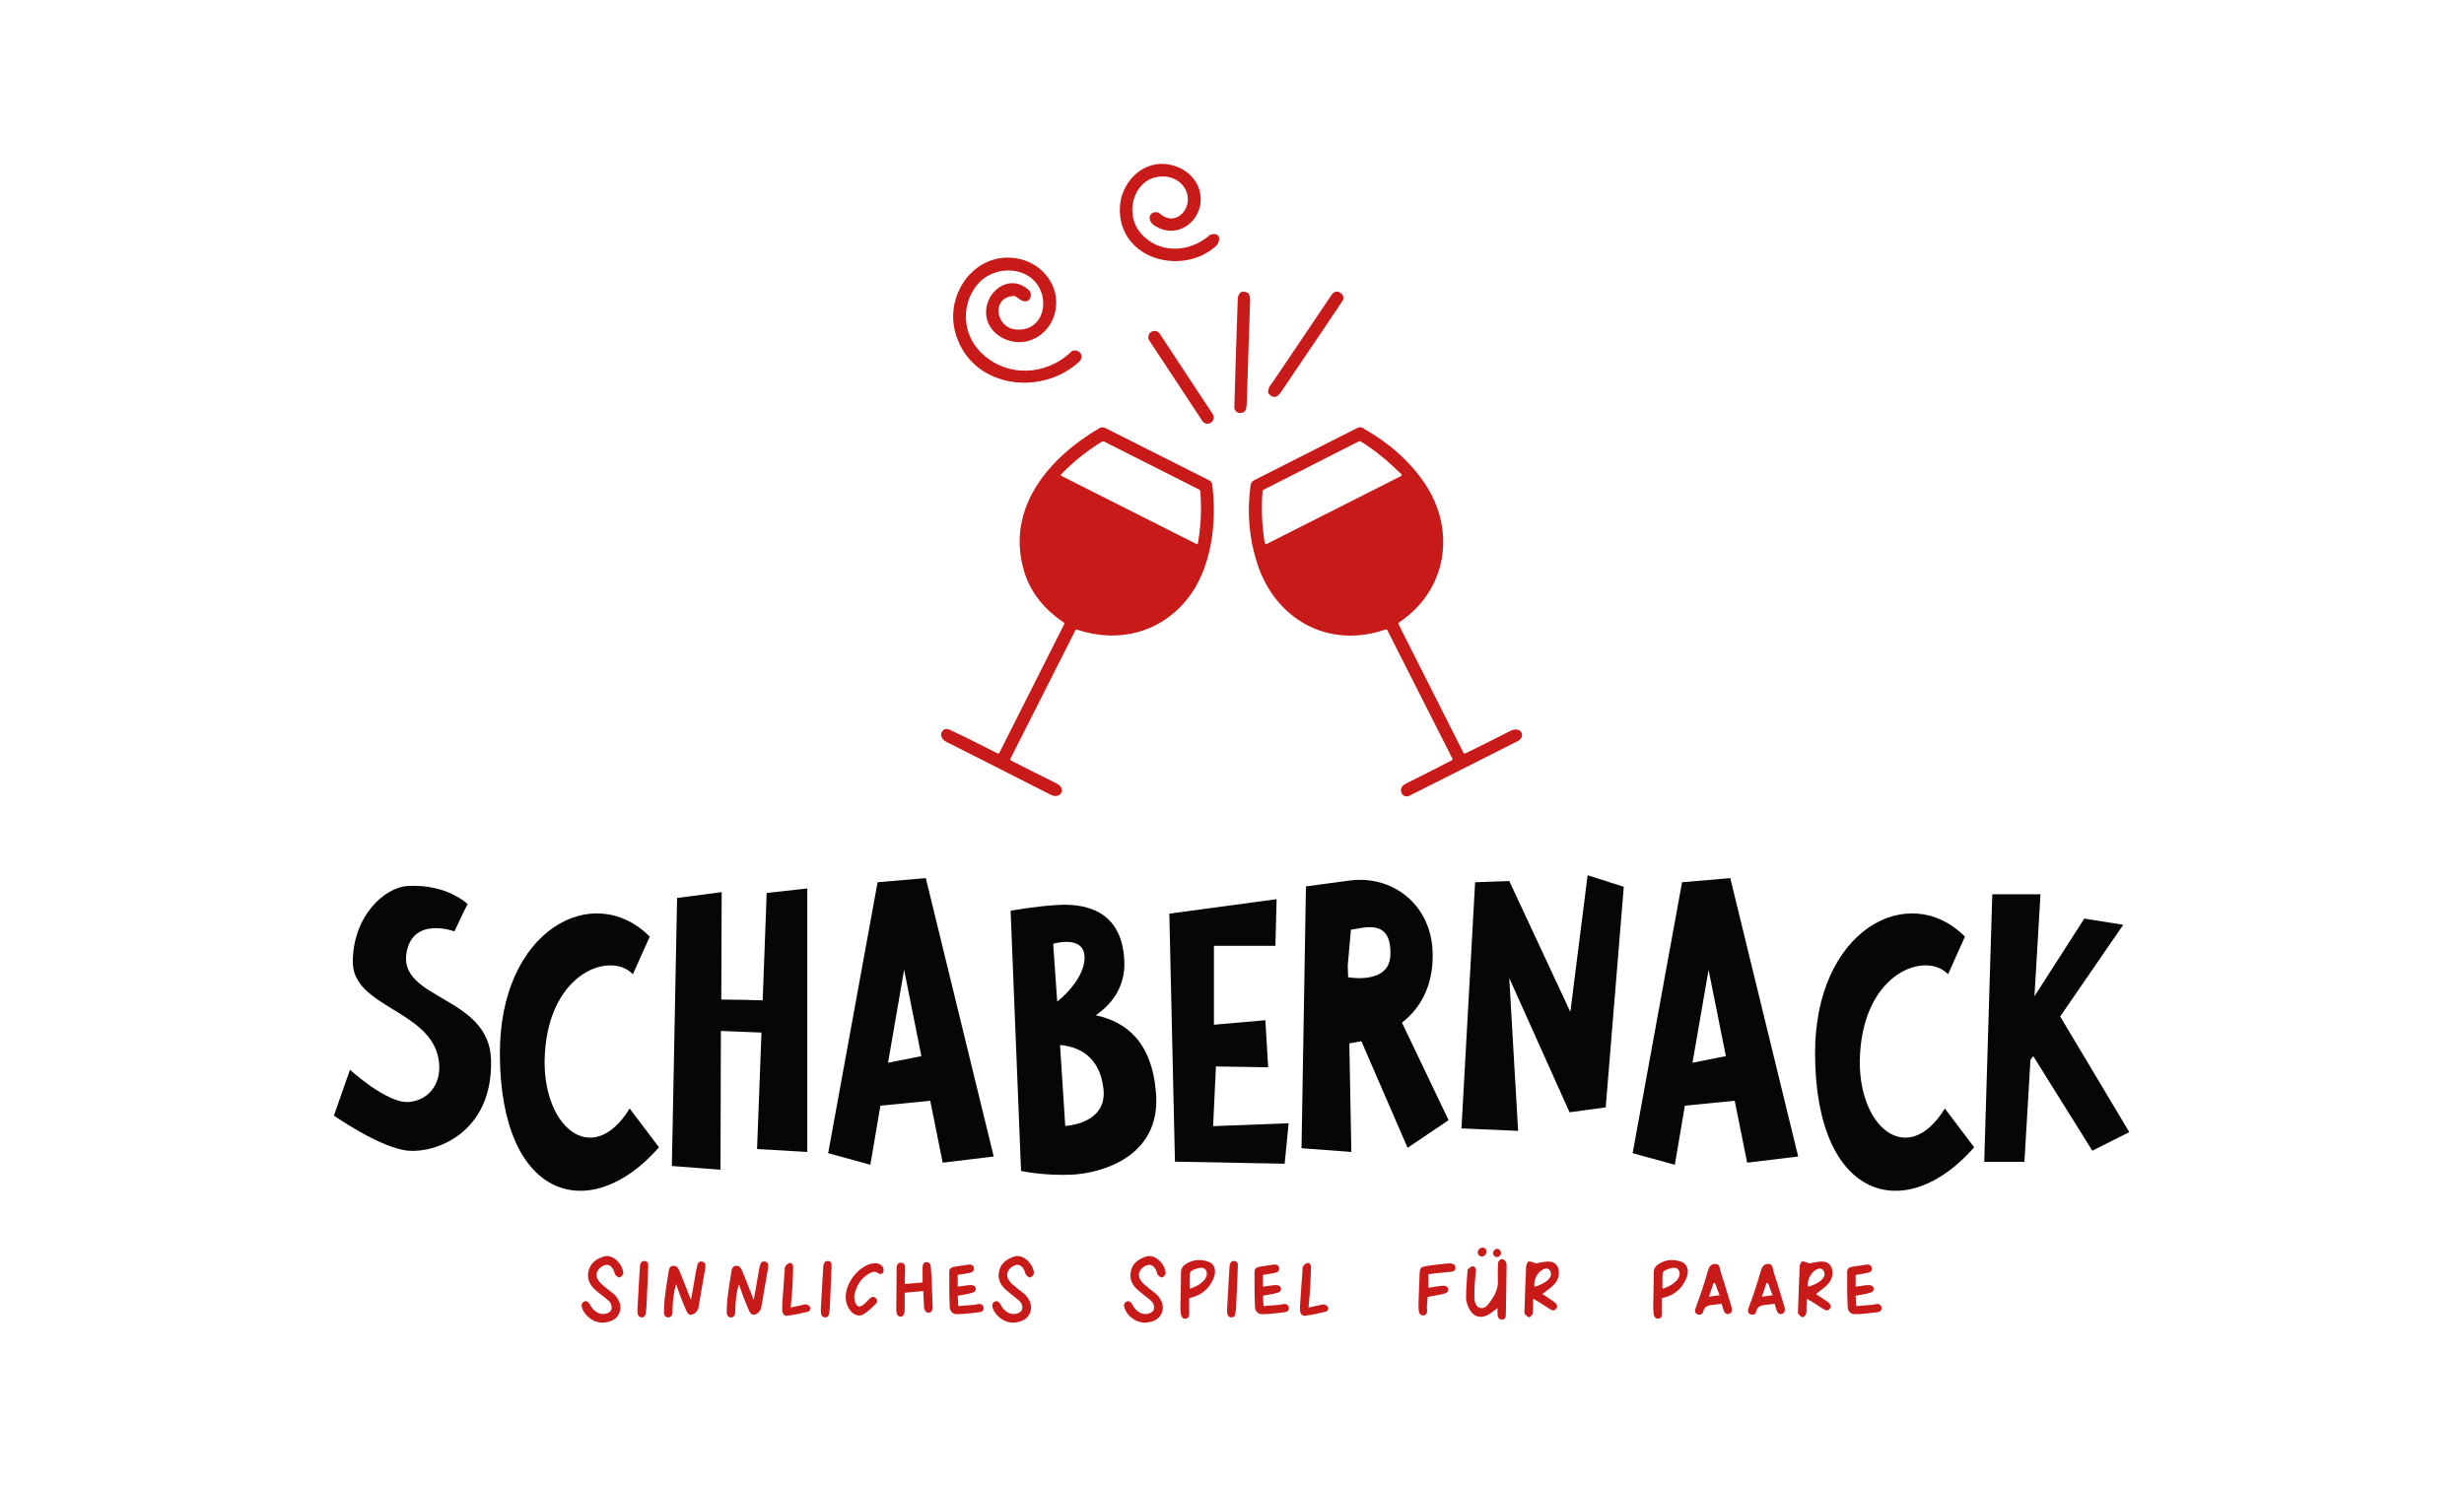 <svg style="fill-rule:evenodd;clip-rule:evenodd;stroke-linejoin:round;stroke-miterlimit:2;" xml:space="preserve" xmlns:xlink="http://www.w3.org/1999/xlink" xmlns="http://www.w3.org/2000/svg" version="1.1" viewBox="0 0 349 211" height="100%" width="100%"><rect style="fill:none;" height="210.583" width="348.888" y="0" x="0" id="Artboard1"></rect><g><g><path style="fill:#080605;" d="M57.825,163.012c3.87,0.351 12.009,-2.516 11.725,-12.872c-0.228,-9.128 -13.262,-8.484 -11.952,-15.271c0.967,-5.091 6.772,-2.926 6.772,-2.926c0,0 1.594,-3.452 1.879,-3.861c-0,-0 -2.903,-2.867 -8.424,-2.575c-3.472,0.176 -7.854,4.388 -7.854,10.766c-0,6.378 10.814,6.787 12.123,13.633c0.626,3.218 -1.082,5.91 -4.155,6.202c-3.073,0.293 -8.366,-4.564 -8.366,-4.564l-2.277,6.495c-0,-0 6.602,4.622 10.529,4.973Z"></path><path style="fill:#080605;" d="M93.34,162.53l-4.155,-5.5c-5.35,8.718 -12.635,2.457 -12.009,-7.782c0.683,-11.586 9.334,-14.512 12.465,-11.235l2.39,-5.325c-7.968,-8.016 -21.343,-0.994 -21.229,16.735c0.114,20.655 12.863,24.165 22.538,13.107Z"></path><path style="fill:#080605;" d="M108.593,126.502l-0.569,15.213c-1.707,-0.059 -4.098,-0.118 -5.862,-0.118l0.057,-15.212l-6.318,0.819l-0.739,37.973l6.886,0.527l0.057,-19.66l5.749,0.234l-0.626,16.5l7.114,0.41l-0,-37.33l-5.749,0.644Z"></path><path style="fill:#080605;" d="M133.522,164.709l7.229,-0.877l-9.619,-39.437l-6.83,0.585l-7.001,38.383l5.977,1.639l1.422,-8.367l7.058,-0.702l1.764,8.776Zm-7.74,-14.159l2.276,-13.165l2.448,12.228l-4.724,0.937Z"></path><path style="fill:#080605;" d="M163.744,154.938c-0.569,-7.489 -4.325,-10.181 -8.537,-11.117c2.39,-1.638 4.212,-4.154 4.041,-7.724c-0.342,-7.664 -6.318,-8.074 -9.448,-7.898c-3.187,0.175 -6.659,0.819 -6.659,0.819l1.48,36.861c-0,0 3.187,0.702 7.171,0.527c3.984,-0.176 12.635,-2.399 11.952,-11.468Zm-10.131,-19.075c-0.114,2.107 -1.878,4.447 -3.87,6.027l-0.569,-8.191c-0,-0 4.61,-1.405 4.439,2.164Zm-2.732,23.639l-0.74,-11.468c2.505,0.234 5.578,1.462 6.147,6.143c0.626,5.091 -5.407,5.325 -5.407,5.325Z"></path><path style="fill:#080605;" d="M181.957,164.855l0.569,-5.733l-10.7,0.409l0.399,-8.455l7.399,0.117l-0.399,-6.67l-7.285,0.644l-0,-11.176l8.708,0l0.171,-6.612l-15.197,2.048l0.797,35.136l15.538,0.292Z"></path><path style="fill:#080605;" d="M199.373,162.603l5.805,-3.92l-6.602,-13.809c3.074,-2.399 4.553,-5.968 4.326,-10.298c-0.342,-6.494 -5.692,-10.649 -11.782,-9.83l-6.146,0.82l-0.627,37.095l7.058,0.527l-0.285,-15.388c0.513,-0.059 1.082,-0.176 1.708,-0.293l6.545,15.096Zm-8.48,-25.803l0.455,-5.091c1.935,-0.292 5.862,-1.638 5.578,3.745c-0.228,3.686 -5.009,3.159 -5.976,2.984l-0.057,-1.638Z"></path><path style="fill:#080605;" d="M215.025,160.204l-1.252,-21.649l8.537,19.016l5.122,-0.702l2.561,-31.245l-5.122,-1.638l-2.447,19.367l-8.651,-18.548l-4.838,0.175l-1.935,34.873l8.025,0.351Z"></path><path style="fill:#080605;" d="M247.466,164.709l7.229,-0.877l-9.619,-39.437l-6.83,0.585l-7,38.383l5.976,1.639l1.422,-8.367l7.058,-0.702l1.764,8.776Zm-7.74,-14.159l2.276,-13.165l2.448,12.228l-4.724,0.937Z"></path><path style="fill:#080605;" d="M279.623,162.53l-4.154,-5.5c-5.35,8.718 -12.636,2.457 -12.01,-7.782c0.683,-11.586 9.335,-14.512 12.465,-11.235l2.39,-5.325c-7.968,-8.016 -21.343,-0.994 -21.229,16.735c0.114,20.655 12.863,24.165 22.538,13.107Z"></path><path style="fill:#080605;" d="M296.356,163.012l5.237,-2.633l-9.79,-16.383l8.936,-12.989l-5.521,-0.878l-7.057,11l0.853,-14.452l-6.829,0l-1.139,37.915l5.692,0l0.853,-14.452l0.399,-0.527l8.366,13.399Z"></path></g><g><path style="fill:#c91a1a;" d="M87.696,186.067c0.398,-0.881 0.118,-1.753 -0.491,-2.484c-0.166,-0.199 -0.379,-0.358 -0.581,-0.522c-0.454,-0.369 -0.935,-0.708 -1.367,-1.103c-0.258,-0.236 -0.502,-0.526 -0.651,-0.842c-0.31,-0.655 0.05,-1.411 0.79,-1.782c0.638,-0.32 1.13,-0.142 1.502,0.57c0.121,0.23 0.142,0.53 0.297,0.723c0.142,0.176 0.459,0.394 0.6,0.336c0.215,-0.089 0.493,-0.403 0.486,-0.611c-0.044,-1.195 -1.431,-2.773 -2.782,-2.346c-1.051,0.333 -1.873,0.915 -2.142,2.066c-0.264,1.125 0.202,2.006 1.022,2.712c0.494,0.425 1.011,0.82 1.523,1.221c0.489,0.383 0.865,0.837 0.695,1.51c-0.111,0.443 -0.929,0.759 -1.61,0.586c-0.344,-0.088 -0.679,-0.336 -0.944,-0.592c-0.251,-0.243 -0.393,-0.601 -0.608,-0.89c-0.191,-0.258 -0.445,-0.39 -0.757,-0.203c-0.295,0.178 -0.349,0.452 -0.26,0.773c0.338,1.218 1.659,2.201 2.935,2.183c0.975,-0.07 1.906,-0.338 2.343,-1.305Z"></path><path style="fill:#c91a1a;" d="M91.818,179.211c-0.009,-0.347 -0.185,-0.567 -0.532,-0.578c-0.337,-0.012 -0.542,0.184 -0.607,0.519c-0.038,0.194 -0.056,0.393 -0.067,0.591c-0.107,1.85 -0.213,3.699 -0.315,5.549c-0.012,0.231 -0.023,0.466 0.003,0.694c0.041,0.366 0.226,0.635 0.614,0.637c0.347,0.001 0.508,-0.242 0.551,-0.574c0.037,-0.296 0.084,-0.591 0.097,-0.887c0.066,-1.587 0.267,-5.555 0.256,-5.951Z"></path><path style="fill:#c91a1a;" d="M97.875,184.104c-0.026,0.004 -0.119,-0.246 -0.119,-0.246c-0,0 -0.211,-0.528 -0.316,-0.793c-0.411,-1.04 -0.808,-2.086 -1.241,-3.116c-0.158,-0.376 -0.438,-0.687 -0.891,-0.626c-0.484,0.065 -0.557,0.479 -0.617,0.884c-0.176,1.176 -0.378,2.348 -0.524,3.528c-0.089,0.72 -0.119,1.452 -0.125,2.178c-0.005,0.464 0.279,0.746 0.634,0.714c0.388,-0.036 0.548,-0.305 0.572,-0.674c0.017,-0.264 0.01,-0.53 0.022,-0.794c0.045,-1.04 0.145,-2.071 0.5,-3.256c0.219,0.638 0.366,1.106 0.54,1.562c0.258,0.676 0.516,1.354 0.813,2.012c0.172,0.379 0.362,0.891 0.879,0.752c0.464,-0.124 0.821,-0.494 0.94,-1.024c0.021,-0.097 0.025,-0.197 0.042,-0.295c0.293,-1.691 0.587,-3.382 0.88,-5.073c0.017,-0.098 0.029,-0.196 0.044,-0.295c0.059,-0.409 -0.038,-0.752 -0.476,-0.828c-0.379,-0.065 -0.598,0.178 -0.683,0.546c-0.059,0.257 -0.113,0.516 -0.159,0.775c-0.226,1.267 -0.687,4.065 -0.715,4.069Z"></path><path style="fill:#c91a1a;" d="M106.763,184.104c-0.026,0.004 -0.118,-0.246 -0.118,-0.246c-0,0 -0.211,-0.528 -0.316,-0.793c-0.411,-1.04 -0.808,-2.086 -1.241,-3.116c-0.158,-0.376 -0.438,-0.687 -0.891,-0.626c-0.484,0.065 -0.557,0.479 -0.617,0.884c-0.176,1.176 -0.378,2.348 -0.524,3.528c-0.089,0.72 -0.119,1.452 -0.126,2.178c-0.004,0.464 0.28,0.746 0.635,0.714c0.388,-0.036 0.548,-0.305 0.572,-0.674c0.017,-0.264 0.01,-0.53 0.021,-0.794c0.046,-1.04 0.146,-2.071 0.501,-3.256c0.219,0.638 0.365,1.106 0.54,1.562c0.258,0.676 0.516,1.354 0.813,2.012c0.171,0.379 0.362,0.891 0.879,0.752c0.464,-0.124 0.821,-0.494 0.939,-1.024c0.022,-0.097 0.026,-0.197 0.043,-0.295c0.293,-1.691 0.587,-3.382 0.88,-5.073c0.017,-0.098 0.029,-0.196 0.044,-0.295c0.059,-0.409 -0.038,-0.752 -0.476,-0.828c-0.379,-0.065 -0.598,0.178 -0.683,0.546c-0.06,0.257 -0.113,0.516 -0.159,0.775c-0.226,1.267 -0.687,4.065 -0.716,4.069Z"></path><path style="fill:#c91a1a;" d="M112.237,182.292c0.055,-0.923 0.076,-1.849 0.105,-2.774c0.01,-0.345 -0.173,-0.639 -0.489,-0.607c-0.226,0.023 -0.467,0.274 -0.625,0.484c-0.102,0.136 -0.075,0.381 -0.089,0.579c-0.113,1.548 -0.224,3.096 -0.329,4.645c-0.022,0.329 -0.034,0.662 -0.016,0.991c0.025,0.452 0.28,0.838 0.708,0.783c1.012,-0.129 2.014,-0.352 3.008,-0.589c0.138,-0.033 0.332,-0.404 0.284,-0.537c-0.07,-0.198 -0.312,-0.407 -0.518,-0.46c-0.231,-0.059 -0.505,0.038 -0.756,0.089c-0.467,0.094 -0.93,0.203 -1.522,0.334c0.091,-1.102 0.184,-2.019 0.239,-2.938Z"></path><path style="fill:#c91a1a;" d="M117.791,179.211c-0.009,-0.347 -0.185,-0.567 -0.532,-0.578c-0.337,-0.012 -0.542,0.184 -0.607,0.519c-0.037,0.194 -0.055,0.393 -0.067,0.591c-0.107,1.85 -0.212,3.699 -0.314,5.549c-0.013,0.231 -0.024,0.466 0.002,0.694c0.041,0.366 0.226,0.635 0.614,0.637c0.347,0.001 0.508,-0.242 0.551,-0.574c0.038,-0.296 0.085,-0.591 0.097,-0.887c0.066,-1.587 0.267,-5.555 0.256,-5.951Z"></path><path style="fill:#c91a1a;" d="M120.437,185.661c0.501,0.635 1.223,0.909 1.89,0.514c0.651,-0.386 1.198,-0.969 1.754,-1.507c0.233,-0.226 0.213,-0.549 -0.054,-0.79c-0.263,-0.237 -0.543,-0.196 -0.785,0.023c-0.265,0.241 -0.492,0.525 -0.755,0.767c-0.727,0.669 -1.188,0.533 -1.425,-0.431c-0.062,-0.251 -0.095,-0.537 -0.043,-0.785c0.261,-1.246 0.852,-2.283 1.941,-2.951c0.443,-0.271 0.905,-0.517 1.434,-0.129c0.281,0.206 0.627,0.106 0.732,-0.196c0.077,-0.221 0.005,-0.606 -0.148,-0.781c-0.396,-0.451 -0.943,-0.518 -1.514,-0.387c-1.905,0.437 -3.676,2.71 -3.676,4.722c-0.009,0.724 0.209,1.372 0.649,1.931Z"></path><path style="fill:#c91a1a;" d="M128.147,181.221c0.012,-0.563 0.05,-1.125 0.049,-1.688c0,-0.377 -0.195,-0.645 -0.58,-0.654c-0.381,-0.008 -0.58,0.239 -0.614,0.623c-0.011,0.131 -0.003,0.265 -0.004,0.397c-0.017,1.855 -0.043,3.709 -0.049,5.564c-0.002,0.736 0.201,1.048 0.611,1.047c0.412,-0 0.584,-0.315 0.581,-1.057c-0.002,-0.751 -0,-1.502 -0,-2.32c0.914,-0.083 1.735,-0.158 2.628,-0.239c0.04,0.805 0.059,1.56 0.121,2.312c0.043,0.517 0.352,0.825 0.708,0.748c0.439,-0.094 0.512,-0.436 0.498,-0.835c-0.045,-1.224 -0.075,-2.449 -0.125,-3.673c-0.025,-0.629 -0.086,-1.255 -0.122,-1.883c-0.023,-0.4 -0.131,-0.729 -0.585,-0.764c-0.393,-0.03 -0.581,0.235 -0.599,0.829c-0.008,0.232 0.013,0.464 0.015,0.696c0.003,0.421 0.001,0.842 0.001,1.351c-0.863,0.074 -1.649,0.142 -2.497,0.215c-0.017,-0.288 -0.041,-0.479 -0.037,-0.669l0,-0Z"></path><path style="fill:#c91a1a;" d="M137.276,180.331c0.382,-0.065 0.724,-0.227 0.67,-0.682c-0.055,-0.449 -0.418,-0.553 -0.807,-0.499c-0.67,0.093 -1.335,0.216 -2.005,0.307c-0.416,0.057 -0.679,0.303 -0.68,0.706c-0.005,1.653 -0.011,3.308 0.068,4.958c0.033,0.678 0.425,1.058 1.081,1.049c1.054,-0.014 2.108,-0.16 3.158,-0.283c0.347,-0.041 0.632,-0.28 0.555,-0.674c-0.084,-0.432 -0.435,-0.536 -0.829,-0.472c-0.126,0.02 -0.248,0.082 -0.374,0.093c-0.762,0.066 -1.525,0.124 -2.384,0.191c-0.029,-0.547 -0.053,-0.986 -0.079,-1.47c0.594,-0.111 1.097,-0.203 1.599,-0.298c0.742,-0.14 1.024,-0.364 0.948,-0.751c-0.076,-0.387 -0.421,-0.523 -1.133,-0.433c-0.461,0.057 -0.92,0.128 -1.413,0.197l0,-1.66c0.613,-0.105 1.12,-0.192 1.625,-0.279Z"></path><path style="fill:#c91a1a;" d="M145.858,186.067c0.398,-0.881 0.119,-1.753 -0.491,-2.484c-0.165,-0.199 -0.379,-0.358 -0.58,-0.522c-0.455,-0.369 -0.935,-0.708 -1.367,-1.103c-0.259,-0.236 -0.502,-0.526 -0.652,-0.842c-0.31,-0.655 0.051,-1.411 0.791,-1.782c0.637,-0.32 1.129,-0.142 1.502,0.57c0.121,0.23 0.142,0.53 0.297,0.723c0.142,0.176 0.459,0.394 0.599,0.336c0.215,-0.089 0.494,-0.403 0.486,-0.611c-0.043,-1.195 -1.431,-2.773 -2.781,-2.346c-1.051,0.333 -1.873,0.915 -2.143,2.066c-0.263,1.125 0.203,2.006 1.023,2.712c0.493,0.425 1.011,0.82 1.523,1.221c0.488,0.383 0.864,0.837 0.695,1.51c-0.112,0.443 -0.93,0.759 -1.611,0.586c-0.344,-0.088 -0.678,-0.336 -0.943,-0.592c-0.252,-0.243 -0.394,-0.601 -0.608,-0.89c-0.192,-0.258 -0.446,-0.39 -0.757,-0.203c-0.295,0.178 -0.35,0.452 -0.261,0.773c0.339,1.218 1.66,2.201 2.935,2.183c0.976,-0.07 1.906,-0.338 2.343,-1.305Z"></path><path style="fill:#c91a1a;" d="M164.519,186.067c0.398,-0.881 0.118,-1.753 -0.491,-2.484c-0.166,-0.199 -0.379,-0.358 -0.581,-0.522c-0.455,-0.369 -0.935,-0.708 -1.367,-1.103c-0.258,-0.236 -0.502,-0.526 -0.651,-0.842c-0.31,-0.655 0.05,-1.411 0.79,-1.782c0.638,-0.32 1.129,-0.142 1.502,0.57c0.121,0.23 0.142,0.53 0.297,0.723c0.142,0.176 0.459,0.394 0.599,0.336c0.215,-0.089 0.494,-0.403 0.487,-0.611c-0.044,-1.195 -1.431,-2.773 -2.782,-2.346c-1.051,0.333 -1.873,0.915 -2.142,2.066c-0.264,1.125 0.202,2.006 1.022,2.712c0.493,0.425 1.011,0.82 1.523,1.221c0.489,0.383 0.865,0.837 0.695,1.51c-0.112,0.443 -0.929,0.759 -1.61,0.586c-0.344,-0.088 -0.679,-0.336 -0.944,-0.592c-0.251,-0.243 -0.394,-0.601 -0.608,-0.89c-0.191,-0.258 -0.446,-0.39 -0.757,-0.203c-0.295,0.178 -0.35,0.452 -0.261,0.773c0.339,1.218 1.66,2.201 2.936,2.183c0.975,-0.07 1.906,-0.338 2.343,-1.305Z"></path><path style="fill:#c91a1a;" d="M169.423,183.597c1.234,-0.51 2.077,-1.434 2.536,-2.702c0.353,-0.973 0.034,-1.86 -0.794,-2.155c-1.115,-0.398 -2.216,-0.324 -3.24,0.353c-0.437,0.289 -0.654,0.657 -0.651,1.229c0.007,1.522 -0.054,3.044 -0.077,4.567c-0.006,0.396 0.002,0.797 0.052,1.189c0.067,0.528 0.355,0.795 0.736,0.719c0.468,-0.093 0.464,-0.458 0.454,-0.844c-0.016,-0.658 -0.004,-1.317 -0.004,-2.044c0.376,-0.117 0.692,-0.189 0.988,-0.312Zm-0.913,-1.036c0,-0.721 -0.035,-1.424 0.022,-2.12c0.016,-0.199 0.262,-0.469 0.462,-0.545c0.604,-0.232 1.492,-0.565 1.822,0.059c0.567,1.076 -0.897,2.221 -2.306,2.606Z"></path><path style="fill:#c91a1a;" d="M175.336,179.211c-0.01,-0.347 -0.185,-0.567 -0.532,-0.578c-0.337,-0.012 -0.542,0.184 -0.607,0.519c-0.038,0.194 -0.056,0.393 -0.067,0.591c-0.108,1.85 -0.213,3.699 -0.315,5.549c-0.012,0.231 -0.023,0.466 0.003,0.694c0.041,0.366 0.226,0.635 0.614,0.637c0.347,0.001 0.508,-0.242 0.55,-0.574c0.038,-0.296 0.085,-0.591 0.098,-0.887c0.066,-1.587 0.267,-5.555 0.256,-5.951Z"></path><path style="fill:#c91a1a;" d="M180.511,180.331c0.381,-0.065 0.724,-0.227 0.669,-0.682c-0.055,-0.449 -0.418,-0.553 -0.807,-0.499c-0.67,0.093 -1.335,0.216 -2.005,0.307c-0.416,0.057 -0.679,0.303 -0.68,0.706c-0.005,1.653 -0.011,3.308 0.068,4.958c0.033,0.678 0.426,1.058 1.081,1.049c1.054,-0.014 2.108,-0.16 3.158,-0.283c0.347,-0.041 0.632,-0.28 0.556,-0.674c-0.085,-0.432 -0.435,-0.536 -0.83,-0.472c-0.126,0.02 -0.248,0.082 -0.374,0.093c-0.762,0.066 -1.525,0.124 -2.384,0.191c-0.029,-0.547 -0.053,-0.986 -0.079,-1.47c0.595,-0.111 1.097,-0.203 1.599,-0.298c0.742,-0.14 1.024,-0.364 0.948,-0.751c-0.075,-0.387 -0.42,-0.523 -1.133,-0.433c-0.461,0.057 -0.92,0.128 -1.412,0.197l-0,-1.66c0.612,-0.105 1.119,-0.192 1.625,-0.279Z"></path><path style="fill:#c91a1a;" d="M185.58,182.292c0.055,-0.923 0.076,-1.849 0.105,-2.774c0.01,-0.345 -0.173,-0.639 -0.489,-0.607c-0.226,0.023 -0.467,0.274 -0.625,0.484c-0.102,0.136 -0.075,0.381 -0.089,0.579c-0.113,1.548 -0.224,3.096 -0.329,4.645c-0.022,0.329 -0.034,0.662 -0.016,0.991c0.025,0.452 0.28,0.838 0.708,0.783c1.012,-0.129 2.014,-0.352 3.008,-0.589c0.138,-0.033 0.332,-0.404 0.284,-0.537c-0.07,-0.198 -0.313,-0.407 -0.518,-0.46c-0.231,-0.059 -0.505,0.038 -0.757,0.089c-0.466,0.094 -0.929,0.203 -1.521,0.334c0.091,-1.102 0.184,-2.019 0.239,-2.938Z"></path><path style="fill:#c91a1a;" d="M203.3,180.379c0.735,-0.075 1.471,-0.143 2.206,-0.215c0.351,-0.034 0.651,-0.157 0.642,-0.579c-0.009,-0.403 -0.29,-0.559 -0.644,-0.598c-0.127,-0.015 -0.259,-0.027 -0.385,-0.013c-1.021,0.118 -2.046,0.209 -3.06,0.376c-0.868,0.142 -0.945,0.261 -0.988,1.157c-0.064,1.352 -0.112,2.705 -0.153,4.058c-0.013,0.395 -0.017,0.797 0.043,1.185c0.054,0.346 0.268,0.621 0.659,0.586c0.399,-0.036 0.521,-0.337 0.52,-0.704c-0.001,-0.164 -0.051,-0.33 -0.041,-0.493c0.027,-0.452 0.074,-0.903 0.118,-1.412c0.7,-0.131 1.329,-0.249 1.957,-0.367c0.739,-0.139 1.008,-0.354 0.941,-0.751c-0.068,-0.403 -0.409,-0.541 -1.111,-0.439c-0.557,0.08 -1.113,0.169 -1.689,0.258l0,-1.919c0.363,-0.049 0.673,-0.097 0.985,-0.13Z"></path><path style="fill:#c91a1a;" d="M212.111,186.217c0.025,0.405 0.188,0.727 0.631,0.723c0.481,-0.003 0.542,-0.38 0.548,-0.767c0.037,-2.25 0.074,-4.5 0.102,-6.75c0.003,-0.228 0.01,-0.5 -0.101,-0.673c-0.121,-0.189 -0.368,-0.373 -0.576,-0.394c-0.15,-0.014 -0.385,0.211 -0.472,0.386c-0.095,0.191 -0.077,0.448 -0.081,0.676c-0.009,0.661 -0.03,1.323 0.001,1.982c0.058,1.207 -0.489,2.174 -1.147,3.082c-0.344,0.475 -0.797,0.995 -1.44,0.781c-0.584,-0.193 -0.708,-0.843 -0.734,-1.403c-0.035,-0.757 0.018,-1.519 0.06,-2.277c0.029,-0.528 0.121,-1.052 0.15,-1.58c0.018,-0.328 -0.139,-0.63 -0.484,-0.61c-0.21,0.012 -0.427,0.212 -0.606,0.369c-0.082,0.071 -0.106,0.241 -0.114,0.369c-0.078,1.253 -0.203,2.506 -0.192,3.758c0.005,0.533 0.223,1.106 0.479,1.584c0.578,1.077 1.563,1.357 2.635,0.788c0.42,-0.223 0.786,-0.553 1.338,-0.95c-0,0.388 -0.013,0.648 0.003,0.906Zm-2.805,-8.811c-0.007,0.315 0.257,0.597 0.567,0.604c0.334,0.007 0.68,-0.332 0.69,-0.677c0.009,-0.328 -0.244,-0.596 -0.563,-0.594c-0.356,0.002 -0.686,0.318 -0.694,0.667Zm2.718,-0.497c-0.282,0.011 -0.554,0.325 -0.553,0.637c0.002,0.287 0.252,0.533 0.547,0.535c0.326,0.003 0.581,-0.252 0.581,-0.579c-0.001,-0.325 -0.273,-0.605 -0.574,-0.593l-0.001,-0Z"></path><path style="fill:#c91a1a;" d="M216.519,178.699c-0.139,0.009 -0.348,0.455 -0.36,0.71c-0.101,2.111 -0.164,4.225 -0.235,6.337c-0.005,0.131 -0.033,0.311 0.035,0.385c0.182,0.195 0.398,0.445 0.626,0.477c0.144,0.02 0.403,-0.284 0.487,-0.494c0.091,-0.23 0.042,-0.52 0.051,-0.784c0.014,-0.407 0.025,-0.814 0.042,-1.337c0.379,0.215 0.604,0.333 0.819,0.468c0.521,0.327 1.039,0.658 1.552,0.996c0.303,0.2 0.617,0.274 0.869,-0.03c0.305,-0.368 0.09,-0.692 -0.2,-0.935c-0.272,-0.227 -0.585,-0.403 -0.88,-0.602c-0.28,-0.189 -0.561,-0.377 -0.859,-0.577c0.549,-0.429 1.034,-0.759 1.46,-1.154c0.486,-0.451 0.828,-1.008 0.873,-1.713c0.067,-1.045 -0.498,-1.747 -1.514,-1.735c-0.598,0.007 -1.194,0.179 -1.735,0.268c-0.36,-0.111 -0.702,-0.3 -1.031,-0.28Zm0.832,3.588c-0.304,-1.716 1.647,-3.278 2.212,-2.258c0.547,0.989 -0.827,1.865 -2.212,2.258Z"></path><path style="fill:#c91a1a;" d="M236.386,183.597c1.234,-0.51 2.077,-1.434 2.536,-2.702c0.353,-0.973 0.034,-1.86 -0.794,-2.155c-1.115,-0.398 -2.216,-0.324 -3.239,0.353c-0.438,0.289 -0.655,0.657 -0.652,1.229c0.007,1.522 -0.054,3.044 -0.077,4.567c-0.006,0.396 0.002,0.797 0.052,1.189c0.067,0.528 0.355,0.795 0.736,0.719c0.468,-0.093 0.464,-0.458 0.454,-0.844c-0.016,-0.658 -0.004,-1.317 -0.004,-2.044c0.376,-0.117 0.692,-0.189 0.988,-0.312Zm-0.913,-1.036c0,-0.721 -0.035,-1.424 0.022,-2.12c0.016,-0.199 0.263,-0.469 0.462,-0.545c0.604,-0.232 1.492,-0.565 1.822,0.059c0.567,1.076 -0.897,2.221 -2.306,2.606Z"></path><path style="fill:#c91a1a;" d="M244.139,185.643c0.121,0.346 0.349,0.582 0.728,0.489c0.379,-0.093 0.485,-0.4 0.428,-0.773c-0.015,-0.098 -0.035,-0.196 -0.064,-0.29c-0.326,-1.074 -0.652,-2.147 -0.982,-3.219c-0.204,-0.662 -0.455,-1.312 -0.607,-1.986c-0.095,-0.418 -0.14,-0.789 -0.658,-0.805c-0.539,-0.016 -0.857,0.244 -1.027,0.817c-0.264,0.886 -0.524,1.773 -0.813,2.65c-0.301,0.909 -0.626,1.81 -0.954,2.709c-0.137,0.374 -0.206,0.738 0.211,0.939c0.391,0.189 0.754,0.003 0.849,-0.391c0.191,-0.796 0.76,-0.883 1.39,-0.936c0.382,-0.032 0.762,-0.09 1.214,-0.146c0.113,0.378 0.188,0.664 0.285,0.942Zm-0.573,-2.157c-0.526,0.071 -0.947,0.129 -1.515,0.206c0.251,-0.74 0.452,-1.335 0.653,-1.93c0.07,0.002 0.139,0.003 0.208,0.005c0.202,0.53 0.404,1.06 0.654,1.719Z"></path><path style="fill:#c91a1a;" d="M251.641,185.643c0.121,0.346 0.349,0.582 0.728,0.489c0.379,-0.093 0.485,-0.4 0.428,-0.773c-0.015,-0.098 -0.035,-0.196 -0.064,-0.29c-0.326,-1.074 -0.652,-2.147 -0.982,-3.219c-0.204,-0.662 -0.455,-1.312 -0.607,-1.986c-0.095,-0.418 -0.14,-0.789 -0.658,-0.805c-0.539,-0.016 -0.857,0.244 -1.027,0.817c-0.264,0.886 -0.524,1.773 -0.813,2.65c-0.301,0.909 -0.626,1.81 -0.954,2.709c-0.137,0.374 -0.206,0.738 0.211,0.939c0.391,0.189 0.754,0.003 0.849,-0.391c0.191,-0.796 0.76,-0.883 1.39,-0.936c0.382,-0.032 0.762,-0.09 1.214,-0.146c0.113,0.378 0.188,0.664 0.285,0.942Zm-0.573,-2.157c-0.526,0.071 -0.947,0.129 -1.515,0.206c0.251,-0.74 0.452,-1.335 0.653,-1.93c0.07,0.002 0.139,0.003 0.208,0.005c0.202,0.53 0.404,1.06 0.654,1.719Z"></path><path style="fill:#c91a1a;" d="M255.265,178.699c-0.139,0.009 -0.348,0.455 -0.36,0.71c-0.101,2.111 -0.164,4.225 -0.236,6.337c-0.004,0.131 -0.033,0.311 0.036,0.385c0.182,0.195 0.397,0.445 0.626,0.477c0.144,0.02 0.403,-0.284 0.486,-0.494c0.092,-0.23 0.042,-0.52 0.052,-0.784c0.014,-0.407 0.025,-0.814 0.041,-1.337c0.38,0.215 0.605,0.333 0.82,0.468c0.52,0.327 1.038,0.658 1.552,0.996c0.302,0.2 0.616,0.274 0.868,-0.03c0.305,-0.368 0.09,-0.692 -0.199,-0.935c-0.272,-0.227 -0.585,-0.403 -0.88,-0.602c-0.281,-0.189 -0.562,-0.377 -0.859,-0.577c0.549,-0.429 1.033,-0.759 1.46,-1.154c0.486,-0.451 0.827,-1.008 0.873,-1.713c0.067,-1.045 -0.498,-1.747 -1.515,-1.735c-0.597,0.007 -1.193,0.179 -1.734,0.268c-0.36,-0.111 -0.702,-0.3 -1.031,-0.28Zm0.832,3.588c-0.305,-1.716 1.647,-3.278 2.211,-2.258c0.547,0.989 -0.826,1.865 -2.211,2.258Z"></path><path style="fill:#c91a1a;" d="M264.457,180.331c0.381,-0.065 0.724,-0.227 0.669,-0.682c-0.054,-0.449 -0.418,-0.553 -0.807,-0.499c-0.669,0.093 -1.334,0.216 -2.004,0.307c-0.416,0.057 -0.68,0.303 -0.681,0.706c-0.004,1.653 -0.011,3.308 0.069,4.958c0.033,0.678 0.425,1.058 1.081,1.049c1.054,-0.014 2.108,-0.16 3.158,-0.283c0.347,-0.041 0.632,-0.28 0.555,-0.674c-0.084,-0.432 -0.435,-0.536 -0.829,-0.472c-0.127,0.02 -0.248,0.082 -0.375,0.093c-0.762,0.066 -1.524,0.124 -2.383,0.191c-0.03,-0.547 -0.053,-0.986 -0.079,-1.47c0.594,-0.111 1.097,-0.203 1.599,-0.298c0.742,-0.14 1.024,-0.364 0.948,-0.751c-0.076,-0.387 -0.421,-0.523 -1.133,-0.433c-0.461,0.057 -0.92,0.128 -1.413,0.197l0,-1.66c0.613,-0.105 1.119,-0.192 1.625,-0.279Z"></path></g><g><path style="fill:#c91a1a;" d="M158.619,29.411c0.124,-3.397 2.964,-6.502 6.452,-6.177c2.39,0.223 4.564,1.839 4.938,4.282c0.56,3.665 -3.246,6.655 -6.577,4.38c-0.928,-0.636 -0.771,-2.003 0.511,-1.823c0.099,0.013 0.19,0.056 0.263,0.124c2.481,2.253 5.114,-1.068 3.593,-3.557c-1.226,-2.01 -4.262,-2.147 -5.908,-0.574c-1.859,1.777 -2.016,4.922 -0.387,6.885c2.505,3.017 6.878,2.928 9.803,0.391c0.079,-0.069 0.167,-0.115 0.269,-0.138c1.383,-0.321 1.374,1.039 0.547,1.754c-4.875,4.206 -13.773,1.662 -13.504,-5.547Z"></path><path style="fill:#c91a1a;" d="M135.243,46.843c-1.341,-5.443 3.075,-11.393 9.012,-10.193c3.377,0.678 5.899,3.806 5.243,7.327c-0.407,2.184 -2.039,3.977 -4.233,4.41c-2.377,0.469 -5.223,-1.049 -5.56,-3.593c-0.446,-3.377 3.252,-6.272 6.049,-3.669c0.472,0.443 0.285,1.469 -0.44,1.564c-0.498,0.065 -1.022,-0.38 -1.419,-0.672c-0.085,-0.063 -0.19,-0.092 -0.295,-0.089c-3.243,0.167 -2.614,4.492 0.288,4.751c4.351,0.383 5.148,-5.38 1.83,-7.538c-2.315,-1.501 -5.594,-0.872 -7.275,1.158c-2.351,2.839 -2.168,7.006 0.524,9.662c3.6,3.55 9.239,3.301 12.79,-0.164c0.075,-0.072 0.164,-0.115 0.265,-0.131c1.053,-0.168 1.558,0.924 0.823,1.593c-5.593,5.098 -15.635,3.584 -17.602,-4.416Z"></path><path style="fill:#c91a1a;" d="M176.726,41.476c0.056,0.092 0.089,0.105 0.102,0.042c0.174,0.259 0.249,0.65 0.233,1.168c-0.161,4.862 -0.321,9.727 -0.479,14.589c-0.023,0.679 -0.17,1.233 -0.937,1.233c-0.459,0.003 -0.83,-0.377 -0.817,-0.836c0.141,-5.026 0.305,-10.105 0.485,-15.236c0.033,-0.898 0.505,-1.413 1.413,-0.96Z"></path><path style="fill:#c91a1a;" d="M187.68,46.312c-2.108,3.095 -4.177,6.154 -6.206,9.18c-0.499,0.744 -1.066,1.082 -1.767,0.295c-0.069,-0.079 -0.105,-0.181 -0.099,-0.285c0.03,-0.469 0.243,-0.915 0.64,-1.338c2.816,-4.174 5.59,-8.288 8.327,-12.344c0.387,-0.574 0.846,-0.666 1.374,-0.272c0.347,0.256 0.429,0.741 0.19,1.102l-2.459,3.662Z"></path><path style="fill:#c91a1a;" d="M171.774,58.666c0.264,0.399 0.156,0.94 -0.247,1.203l-0.021,0.015c-0.402,0.263 -0.94,0.152 -1.204,-0.247l-7.515,-11.398c-0.263,-0.4 -0.155,-0.94 0.247,-1.203l0.021,-0.014c0.403,-0.264 0.941,-0.153 1.204,0.246l7.515,11.398Z"></path><path style="fill:#c91a1a;" d="M138.954,107.572c-1.616,-0.813 -3.246,-1.633 -4.885,-2.459c-1.397,-0.705 -0.649,-2.256 0.436,-1.741c0.797,0.38 1.593,0.761 2.387,1.138l4.387,2.213c0.12,0.062 0.213,0.029 0.275,-0.092l9.177,-18.206c0.049,-0.102 0.029,-0.18 -0.063,-0.243c-2.914,-1.964 -4.796,-4.422 -5.652,-7.38c-2.564,-8.872 3.607,-15.999 10.692,-20.143c0.262,-0.151 0.583,-0.161 0.852,-0.027l14.724,7.42c0.223,0.111 0.377,0.328 0.41,0.577c0.715,5.285 -0.072,11.973 -3.567,16.285c-3.836,4.731 -9.705,6.229 -15.56,4.295c-0.118,-0.04 -0.207,-0.004 -0.263,0.108l-9.193,18.186c-0.049,0.095 -0.026,0.17 0.069,0.22c2.148,1.105 4.295,2.186 6.436,3.242c1.551,0.764 0.58,2.318 -0.777,1.63c-3.282,-1.666 -6.577,-3.341 -9.885,-5.023Zm11.403,-40.146l19.114,9.642c0.111,0.056 0.177,0.023 0.2,-0.102c0.429,-2.436 0.541,-4.888 0.341,-7.36c-0.01,-0.121 -0.069,-0.207 -0.177,-0.259l-13.452,-6.797c-0.098,-0.049 -0.213,-0.042 -0.308,0.014c-2.112,1.301 -4.03,2.839 -5.757,4.616c-0.073,0.075 -0.053,0.2 0.039,0.246Z"></path><path style="fill:#c91a1a;" d="M193.231,60.767c3.662,2.075 6.534,4.669 8.613,7.78c4.455,6.675 3.055,15.154 -3.682,19.629c-0.102,0.069 -0.125,0.157 -0.069,0.265l9.19,18.203c0.059,0.115 0.147,0.144 0.262,0.089c2.148,-1.046 4.275,-2.109 6.38,-3.187c1.518,-0.777 2.285,0.816 1.023,1.455c-3.915,1.977 -7.829,3.954 -11.747,5.931l-3.613,1.81c-0.452,0.226 -0.997,-0.026 -1.118,-0.518c-0.151,-0.616 0.2,-0.99 0.747,-1.259c2.151,-1.065 4.292,-2.151 6.423,-3.262c0.102,-0.052 0.128,-0.131 0.076,-0.236l-9.207,-18.18c-0.055,-0.115 -0.144,-0.151 -0.265,-0.108c-8.079,2.8 -15.603,-1.416 -18.17,-9.347c-1.164,-3.594 -1.475,-7.308 -0.934,-11.147c0.039,-0.272 0.206,-0.505 0.452,-0.63c4.823,-2.442 9.682,-4.908 14.577,-7.39c0.413,-0.21 0.767,-0.177 1.062,0.102Zm5.255,6.4c-1.8,-1.735 -3.557,-3.279 -5.717,-4.603c-0.105,-0.066 -0.233,-0.073 -0.341,-0.017l-13.449,6.829c-0.095,0.05 -0.148,0.125 -0.154,0.233c-0.187,2.417 -0.089,4.823 0.295,7.213c0.039,0.239 0.167,0.302 0.38,0.194l18.947,-9.58c0.102,-0.053 0.121,-0.187 0.039,-0.269Z"></path></g></g></svg>